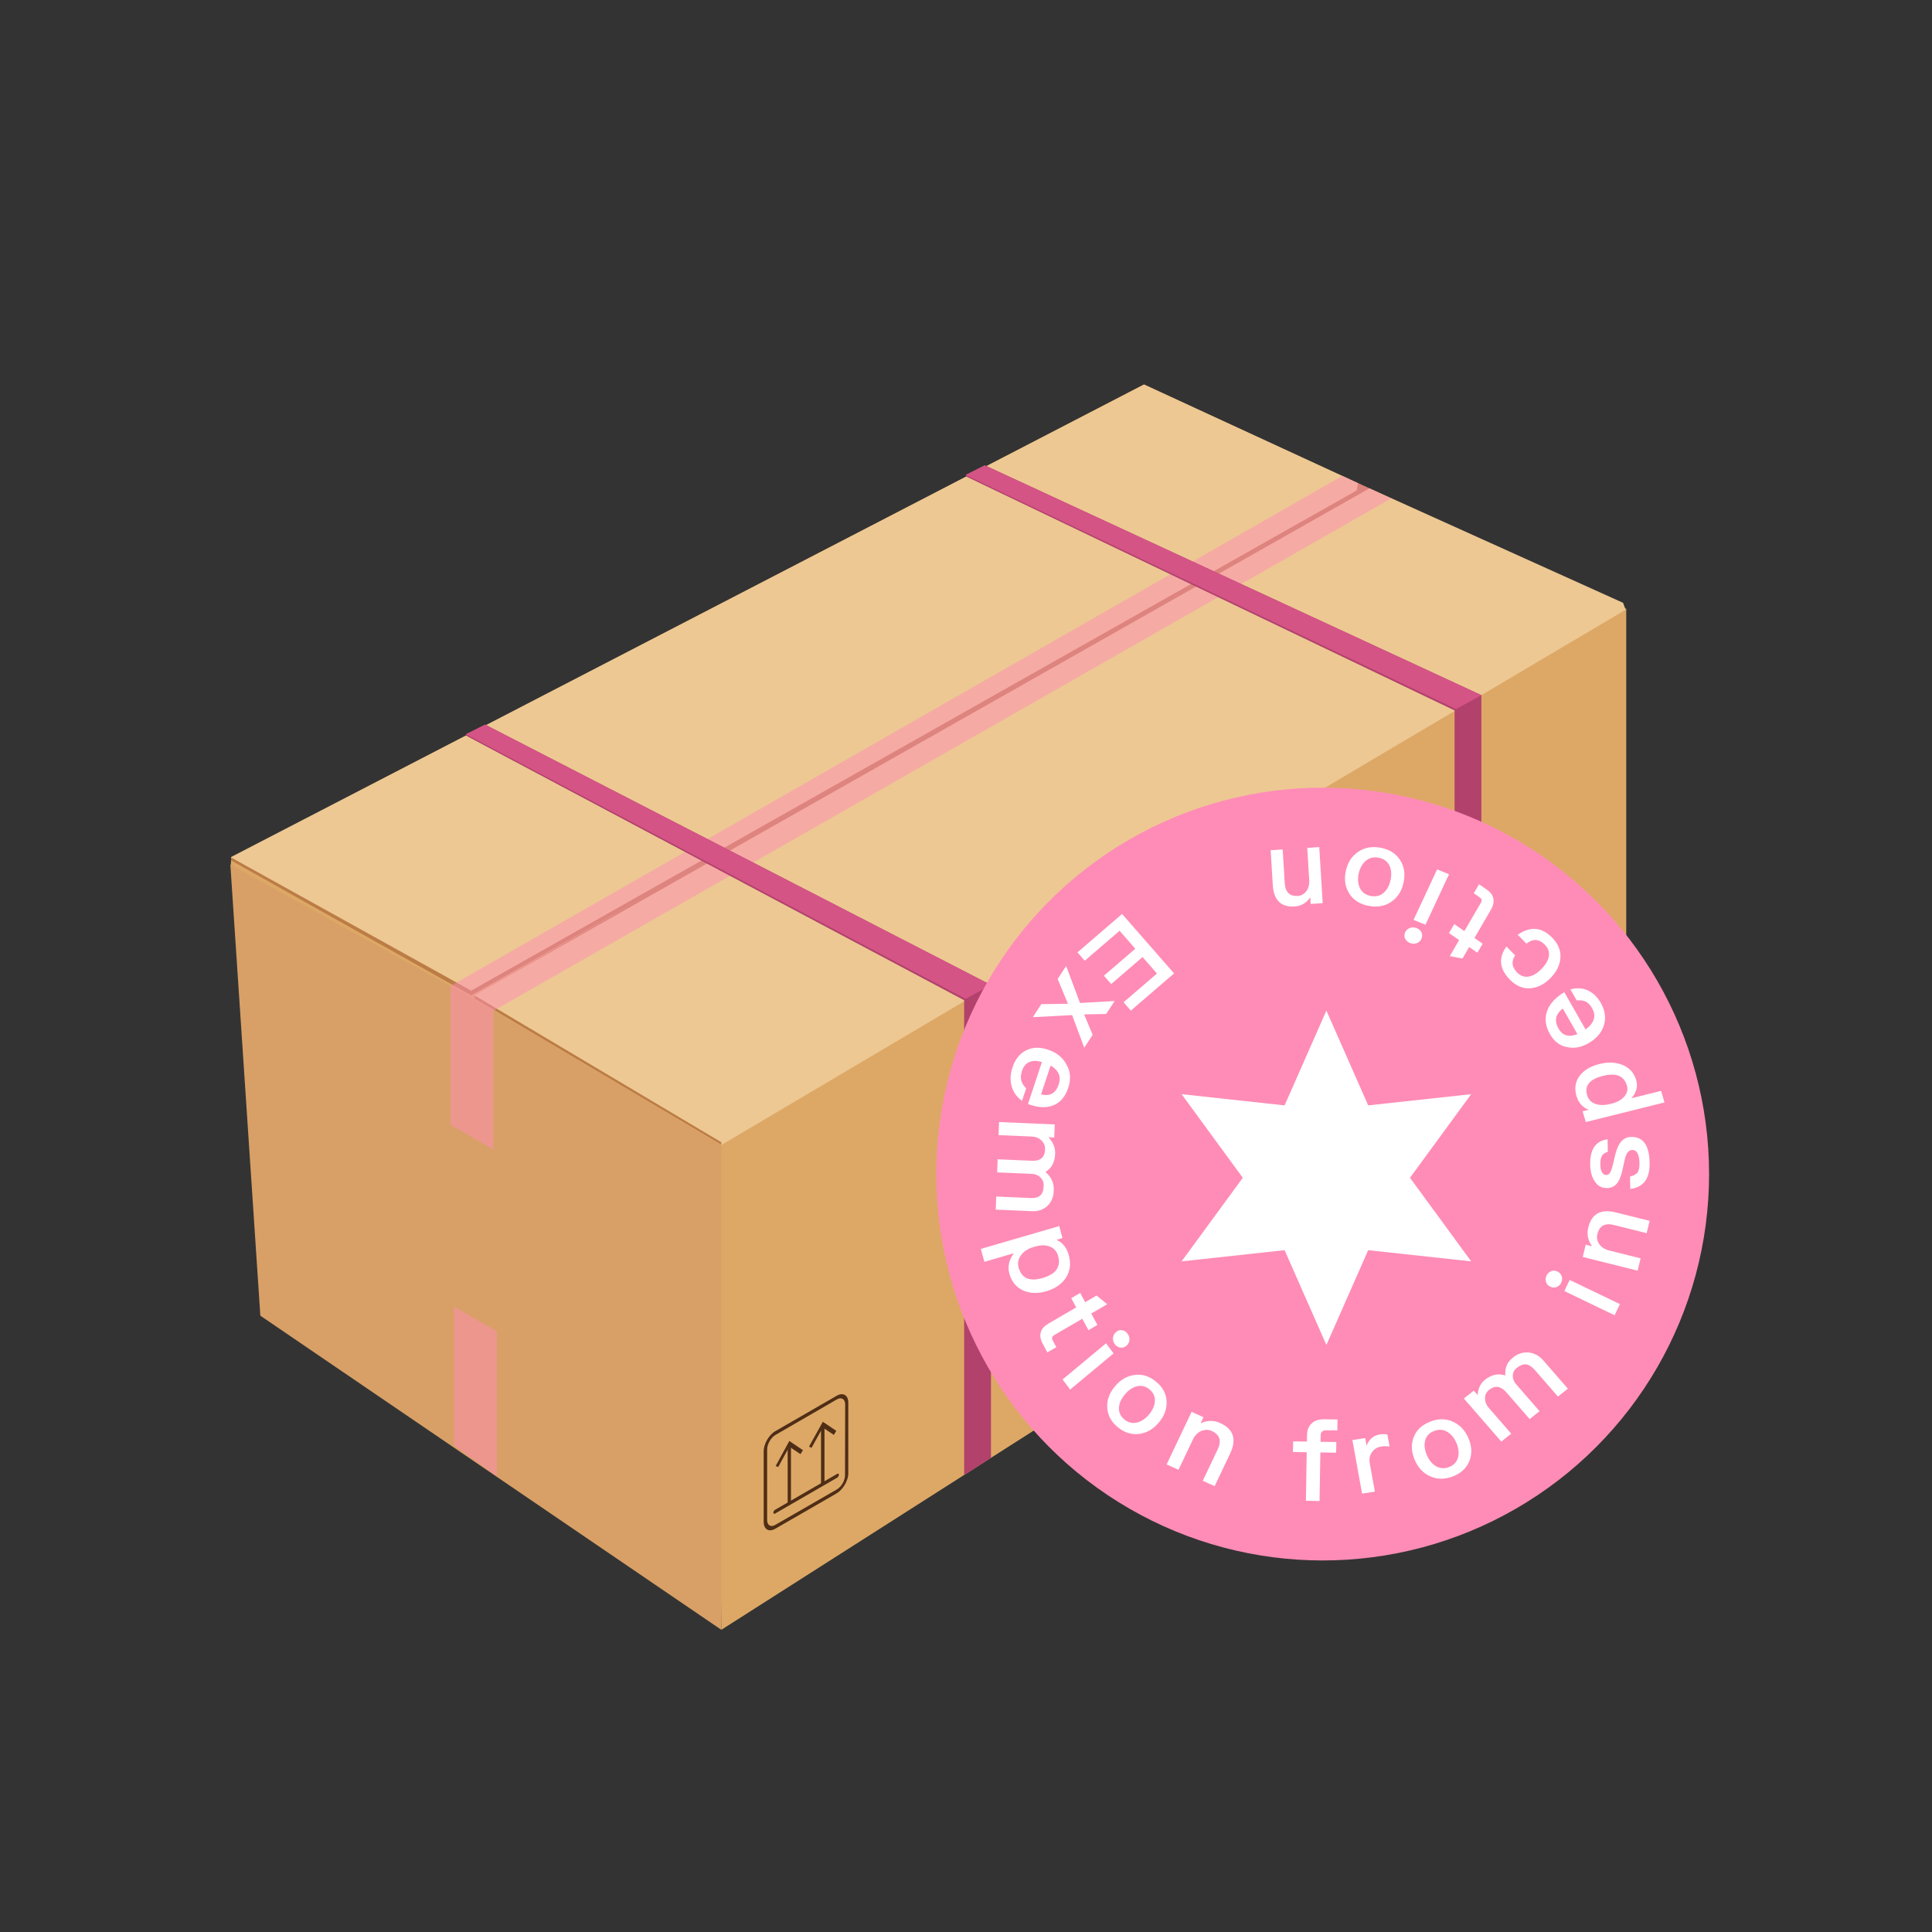 <?xml version="1.0" encoding="UTF-8"?>
<svg width="260px" height="260px" viewBox="0 0 260 260" version="1.1" xmlns="http://www.w3.org/2000/svg" xmlns:xlink="http://www.w3.org/1999/xlink">
    <rect x="0" y="0" width="260" height="260" fill="#333333" stroke="none"/>
    <title>4SVG</title>
    <g id="4" stroke="none" stroke-width="1" fill="none" fill-rule="evenodd">
        <g id="编组-20" transform="translate(31, 41)">
            <g id="编组-2">
                <g id="编组-15备份" fill-rule="nonzero">
                    <polygon id="路径" fill="#DDA866" points="122.956 10.749 0.129 74.383 0.048 75.472 66.074 114.476 179.618 45.222 187.6 40.646"></polygon>
                    <polygon id="路径" fill="#D8A066" points="67.074 113.717 66.074 178.332 4.036 136.06 0 75.354 28.483 91.076 40.133 97.732"></polygon>
                    <polygon id="路径" fill="#DDA866" points="66.074 113.094 66.074 178.332 187.851 100.667 187.851 40.861"></polygon>
                    <polygon id="路径" fill="#BC7C46" points="151.813 24.125 122.956 10.749 0.129 74.362 0.129 74.812 32.409 92.948 151.835 25.231"></polygon>
                    <polygon id="路径备份" fill="#BC7C46" points="187.764 40.861 151.748 24.014 32.912 92.947 32.912 93.397 66.074 113.039"></polygon>
                    <polygon id="路径" fill="#EDC893" points="0.048 74.362 32.409 92.318 151.584 24.999 151.748 24.014 122.956 10.749"></polygon>
                    <polygon id="路径备份-4" fill="#EDC893" points="32.831 92.947 37.251 95.576 66.074 112.718 66.074 113.094 187.764 41.062 187.428 40.125 153.298 24.72"></polygon>
                    <path d="M36.173,23.031 L29.629,26.074 L150.441,95.027 L156.212,91.695 L36.173,23.031 Z M155.759,134.829 L149.986,138.163 L149.986,157.673 L155.759,153.512 L155.759,134.829 Z M156.213,91.699 L150.439,95.033 L150.439,113.717 L156.213,110.383 L156.213,91.699 Z" id="形状" fill="#FF8CB6" opacity="0.5" transform="translate(92.921, 90.352) scale(-1, 1) translate(-92.921, -90.352)"></path>
                    <polygon id="路径" fill="#B2416C" transform="translate(147.679, 58.555) scale(-1, 1) rotate(-56) translate(-147.679, -58.555)" points="90.903 71.904 91.001 76.194 141.407 42.195 204.217 79.057 204.456 78.982 204.109 76.163 141.09 38.052"></polygon>
                    <polygon id="路径备份-5" fill="#B2416C" transform="translate(81.718, 96.607) scale(-1, 1) rotate(-56) translate(-81.718, -96.607)" points="21.6 112.257 21.698 116.547 74.682 80.809 141.708 116.48 141.836 116.397 141.481 113.507 74.365 76.667"></polygon>
                    <polygon id="路径备份-6" fill="#D45485" transform="translate(133.65, 37.735) scale(-1, 1) rotate(-56) translate(-133.65, -37.735)" points="102.311 21.12 165.344 58.226 164.974 55.354 101.955 17.244"></polygon>
                    <polygon id="路径备份-7" fill="#D45485" transform="translate(67.03, 74.681) scale(-1, 1) rotate(-56) translate(-67.03, -74.681)" points="33.643 58.702 100.774 94.538 100.403 91.666 33.287 54.825"></polygon>
                </g>
                <g id="编组" transform="translate(95, 65)">
                    <circle id="椭圆形" fill="#FF8CB6" cx="52" cy="52" r="52"></circle>
                    <g id="Exemption-from-inspe" transform="translate(6, 8)" fill="#FFFFFF" fill-rule="nonzero">
                        <polygon id="路径" points="26 16.996 19.006 9 13 14.169 13.98 15.289 18.665 11.257 20.781 13.676 16.558 17.31 17.538 18.43 21.76 14.796 23.7 17.013 19.206 20.88 20.186 22"></polygon>
                        <polygon id="路径" points="18 20.716 13.343 20.975 11.477 16 10.338 17.751 11.716 21.08 8.138 21.135 7 22.885 12.281 22.608 13.914 27 15.044 25.262 13.899 22.515 16.87 22.453"></polygon>
                        <path d="M11.761,32.389 C12.134,31.264 12.073,30.238 11.559,29.321 C11.068,28.38 10.296,27.728 9.239,27.33 C8.059,26.886 7.022,26.891 6.117,27.339 C5.253,27.755 4.628,28.522 4.255,29.648 C3.92,30.657 3.918,31.593 4.231,32.467 C4.495,33.159 4.942,33.721 5.543,34.144 L6.095,32.478 C5.765,32.124 5.55,31.796 5.454,31.48 C5.341,31.076 5.367,30.625 5.536,30.114 C5.735,29.514 6.069,29.114 6.519,28.921 C6.969,28.729 7.54,28.73 8.218,28.919 L6.341,34.576 C7.618,35.057 8.722,35.127 9.635,34.796 C10.649,34.438 11.349,33.632 11.761,32.389 Z M10.47,31.953 C10.082,33.122 9.3,33.569 8.099,33.281 L9.389,29.392 C9.918,29.706 10.275,30.071 10.462,30.487 C10.657,30.922 10.654,31.397 10.47,31.953 Z" id="形状"></path>
                        <path d="M9.998,41.249 C10.027,40.478 9.736,39.739 9.109,39.048 L9.877,39.081 L9.944,37.323 L2.448,37 L2.381,38.759 L6.876,38.952 C7.369,38.973 7.798,39.146 8.134,39.47 C8.499,39.794 8.658,40.203 8.639,40.712 C8.599,41.761 8.014,42.261 6.868,42.212 L2.258,42.013 L2.191,43.772 L6.772,43.969 C7.323,43.993 7.738,44.15 8.031,44.471 C8.339,44.778 8.47,45.139 8.454,45.571 C8.431,46.188 8.284,46.614 7.998,46.88 C7.727,47.131 7.286,47.251 6.692,47.226 L2.067,47.027 L2,48.785 L6.915,48.997 C7.741,49.032 8.419,48.783 8.961,48.281 C9.504,47.748 9.776,47.08 9.807,46.263 C9.828,45.723 9.758,45.272 9.597,44.91 C9.439,44.501 9.134,44.102 8.684,43.711 C9.516,43.237 9.953,42.422 9.998,41.249 Z" id="路径"></path>
                        <path d="M11.839,54.935 C11.556,53.898 11.001,53.204 10.173,52.853 L10.984,52.616 L10.544,51 L0,54.073 L0.474,55.811 L4.441,54.655 C3.789,55.536 3.578,56.454 3.827,57.369 C4.135,58.497 4.778,59.281 5.749,59.689 C6.648,60.069 7.66,60.103 8.781,59.777 C9.961,59.433 10.822,58.853 11.393,58.028 C12.006,57.125 12.155,56.094 11.839,54.935 Z M10.412,55.071 C10.619,55.834 10.508,56.475 10.077,56.996 C9.713,57.415 9.121,57.752 8.295,57.993 C7.469,58.233 6.789,58.25 6.26,58.059 C5.688,57.831 5.279,57.324 5.072,56.562 C4.918,55.998 5.014,55.476 5.357,54.981 C5.731,54.427 6.326,54.04 7.123,53.808 L7.24,53.773 C8.007,53.55 8.653,53.526 9.202,53.728 C9.833,53.94 10.225,54.385 10.412,55.071 Z" id="形状"></path>
                        <path d="M17,61.518 L15.578,60.346 L14.037,61.243 L13.369,60 L12.162,60.703 L12.83,61.947 L9.081,64.132 C8.542,64.446 8.216,64.812 8.077,65.244 C7.92,65.704 8.003,66.235 8.326,66.837 L8.951,68 L10.158,67.297 L9.67,66.387 C9.583,66.227 9.564,66.098 9.598,65.972 C9.645,65.84 9.746,65.746 9.9,65.656 L13.649,63.471 L14.475,65.009 L15.682,64.305 L14.856,62.768 L17,61.518 Z" id="路径"></path>
                        <path d="M19.735,65.472 C19.539,65.21 19.3,65.06 19.008,65.013 C18.717,64.965 18.451,65.051 18.202,65.258 C17.954,65.465 17.813,65.718 17.777,66.038 C17.752,66.349 17.833,66.63 18.028,66.893 C18.224,67.155 18.463,67.305 18.755,67.352 C19.047,67.4 19.333,67.317 19.581,67.11 C19.83,66.903 19.962,66.638 19.996,66.339 C20.021,66.028 19.931,65.735 19.735,65.472 Z M16.843,66.776 L11,71.638 L12.014,73 L17.857,68.138 L16.843,66.776 Z" id="形状"></path>
                        <path d="M23.558,71.923 C22.656,71.189 21.703,70.887 20.678,71.038 C19.652,71.169 18.779,71.69 18.029,72.594 C17.288,73.487 16.941,74.435 17.008,75.437 C17.068,76.47 17.544,77.349 18.446,78.083 C19.336,78.807 20.311,79.108 21.347,78.966 C22.341,78.828 23.224,78.316 23.966,77.423 C24.716,76.519 25.052,75.561 24.994,74.548 C24.933,73.515 24.449,72.647 23.558,71.923 Z M22.686,72.974 C23.222,73.411 23.476,73.958 23.416,74.629 C23.367,75.195 23.11,75.781 22.641,76.346 C22.182,76.9 21.66,77.252 21.099,77.42 C20.455,77.597 19.855,77.468 19.318,77.032 C18.77,76.586 18.537,76.037 18.588,75.377 C18.637,74.811 18.896,74.246 19.365,73.68 C19.834,73.115 20.353,72.743 20.905,72.585 C21.558,72.397 22.138,72.528 22.686,72.974 Z" id="形状"></path>
                        <path d="M32.194,77.503 C31.76,77.306 31.328,77.21 30.879,77.223 C30.451,77.229 30.005,77.343 29.569,77.544 L29.959,76.723 L28.36,76 L25,83.075 L26.598,83.798 L28.62,79.542 C28.942,79.007 29.346,78.658 29.826,78.509 C30.25,78.368 30.666,78.39 31.058,78.568 C32.151,79.063 32.425,79.885 31.873,81.048 L29.864,85.277 L31.462,86 L33.536,81.635 C34.459,79.692 34.003,78.321 32.194,77.503 Z" id="路径"></path>
                        <path d="M46.229,77.001 C45.488,76.989 44.905,77.165 44.512,77.56 C44.103,77.94 43.901,78.476 43.89,79.155 L43.876,80.002 L42.024,79.974 L42,81.408 L43.852,81.436 L43.744,87.972 L45.579,88 L45.688,81.464 L47.813,81.496 L47.837,80.063 L45.711,80.03 L45.725,79.229 C45.729,78.967 45.78,78.782 45.911,78.661 C46.042,78.54 46.22,78.481 46.462,78.484 L47.975,78.507 L48,77.027 L46.229,77.001 Z" id="路径"></path>
                        <path d="M53.689,79.038 C53.2,79.111 52.811,79.299 52.508,79.616 C52.253,79.855 52.059,80.171 51.911,80.565 L51.725,79.534 L50,79.793 L51.299,87 L53.024,86.741 L52.335,82.921 C52.225,82.308 52.335,81.79 52.695,81.349 C53.001,80.96 53.385,80.744 53.843,80.676 C54.209,80.621 54.583,80.607 55,80.659 L54.714,79.07 C54.416,78.986 54.07,78.981 53.689,79.038 Z" id="路径"></path>
                        <path d="M60.459,77.323 C59.356,77.755 58.618,78.438 58.256,79.397 C57.875,80.348 57.922,81.352 58.375,82.432 C58.823,83.498 59.512,84.249 60.451,84.667 C61.416,85.106 62.442,85.112 63.545,84.679 C64.634,84.252 65.38,83.551 65.756,82.586 C66.115,81.659 66.081,80.65 65.634,79.584 C65.181,78.504 64.478,77.758 63.533,77.327 C62.568,76.888 61.547,76.896 60.459,77.323 Z M60.985,78.578 C61.641,78.321 62.26,78.361 62.838,78.732 C63.326,79.043 63.732,79.544 64.015,80.219 C64.292,80.881 64.357,81.5 64.237,82.066 C64.083,82.707 63.675,83.167 63.018,83.424 C62.348,83.687 61.738,83.627 61.166,83.27 C60.678,82.959 60.292,82.466 60.009,81.791 C59.725,81.116 59.641,80.489 59.767,79.936 C59.915,79.281 60.315,78.841 60.985,78.578 Z" id="形状"></path>
                        <path d="M67.843,71.684 C67.256,72.15 66.919,72.834 66.854,73.739 L66.337,73.145 L65,74.206 L70.04,80 L71.377,78.938 L68.355,75.464 C68.023,75.083 67.848,74.654 67.849,74.199 C67.83,73.721 68.018,73.345 68.405,73.037 C69.203,72.404 69.981,72.524 70.751,73.409 L73.851,76.973 L75.188,75.911 L72.108,72.37 C71.738,71.944 71.56,71.536 71.59,71.114 C71.599,70.69 71.771,70.364 72.099,70.103 C72.569,69.731 72.985,69.571 73.381,69.616 C73.756,69.66 74.154,69.912 74.553,70.371 L77.663,73.946 L79,72.884 L75.696,69.085 C75.14,68.447 74.48,68.099 73.731,68.012 C72.958,67.944 72.276,68.163 71.654,68.657 C71.244,68.983 70.962,69.32 70.809,69.669 C70.621,70.046 70.543,70.525 70.573,71.107 C69.64,70.787 68.734,70.976 67.843,71.684 Z" id="路径"></path>
                        <path d="M76.124,57.667 C75.986,57.956 75.964,58.237 76.054,58.522 C76.143,58.807 76.334,59.013 76.622,59.151 C76.909,59.29 77.189,59.311 77.479,59.208 C77.756,59.1 77.96,58.907 78.098,58.618 C78.236,58.329 78.257,58.048 78.168,57.763 C78.079,57.478 77.881,57.253 77.593,57.115 C77.305,56.976 77.02,56.968 76.749,57.064 C76.472,57.173 76.261,57.378 76.124,57.667 Z M78.525,59.745 L85.286,63 L86,61.502 L79.24,58.247 L78.525,59.745 Z" id="形状"></path>
                        <path d="M81.735,51.225 C81.626,51.676 81.614,52.105 81.709,52.529 C81.793,52.935 81.983,53.337 82.256,53.714 L81.399,53.5 L81,55.158 L88.386,57 L88.785,55.342 L84.342,54.234 C83.77,54.03 83.362,53.712 83.132,53.285 C82.92,52.908 82.864,52.509 82.962,52.102 C83.236,50.968 83.972,50.55 85.186,50.853 L89.601,51.954 L90,50.297 L85.443,49.16 C83.414,48.654 82.186,49.35 81.735,51.225 Z" id="路径"></path>
                        <path d="M82.002,42.728 C82.021,43.69 82.227,44.454 82.65,45.032 C83.043,45.625 83.592,45.899 84.297,45.885 C84.957,45.871 85.465,45.559 85.82,44.95 C86.047,44.569 86.254,43.917 86.441,42.996 C86.602,42.21 86.724,41.696 86.836,41.452 C87.033,40.997 87.307,40.765 87.659,40.758 C88.276,40.745 88.611,41.34 88.635,42.543 C88.646,43.115 88.552,43.523 88.381,43.782 C88.18,44.042 87.846,44.23 87.364,44.33 L87.397,46 C89.17,45.797 90.042,44.62 89.998,42.454 C89.952,40.123 89.121,38.967 87.507,39.001 C86.831,39.015 86.295,39.342 85.925,39.967 C85.655,40.394 85.433,41.061 85.245,41.937 C85.07,42.724 84.934,43.238 84.836,43.496 C84.668,43.921 84.452,44.121 84.217,44.126 C83.924,44.132 83.716,44.016 83.578,43.748 C83.442,43.525 83.376,43.18 83.367,42.729 C83.357,42.203 83.422,41.81 83.578,41.551 C83.72,41.307 83.996,41.121 84.375,40.993 L84.341,39.323 C82.731,39.538 81.961,40.682 82.002,42.728 Z" id="路径"></path>
                        <path d="M80.15,33.476 C80.422,34.404 80.971,35.029 81.797,35.35 L80.982,35.553 L81.407,37 L92,34.362 L91.543,32.806 L87.558,33.798 C88.219,33.018 88.441,32.201 88.2,31.383 C87.904,30.372 87.268,29.667 86.299,29.293 C85.402,28.945 84.389,28.904 83.263,29.185 C82.078,29.48 81.209,29.989 80.629,30.72 C80.005,31.52 79.845,32.438 80.15,33.476 Z M81.581,33.368 C81.381,32.686 81.499,32.114 81.936,31.654 C82.305,31.284 82.902,30.989 83.731,30.782 C84.561,30.575 85.242,30.567 85.771,30.743 C86.341,30.952 86.745,31.408 86.945,32.091 C87.094,32.596 86.992,33.06 86.643,33.499 C86.262,33.989 85.663,34.329 84.863,34.528 L84.744,34.558 C83.974,34.749 83.326,34.764 82.779,34.578 C82.149,34.384 81.761,33.982 81.581,33.368 Z" id="形状"></path>
                        <path d="M76.587,25.168 C77.158,26.166 77.937,26.759 78.931,26.925 C79.927,27.125 80.896,26.923 81.866,26.336 C82.949,25.68 83.616,24.858 83.877,23.862 C84.136,22.921 83.987,21.947 83.416,20.948 C82.905,20.054 82.231,19.467 81.399,19.168 C80.729,18.945 80.035,18.947 79.341,19.157 L80.186,20.635 C80.655,20.595 81.031,20.63 81.32,20.751 C81.685,20.914 81.993,21.216 82.252,21.67 C82.556,22.202 82.629,22.716 82.477,23.192 C82.325,23.667 81.955,24.118 81.38,24.536 L78.514,19.518 C77.342,20.227 76.578,21.056 76.227,21.984 C75.829,23.009 75.958,24.066 76.587,25.168 Z M77.737,24.42 C77.144,23.383 77.327,22.487 78.312,21.717 L80.282,25.165 C79.713,25.387 79.219,25.442 78.799,25.33 C78.359,25.212 78.018,24.913 77.737,24.42 Z" id="形状"></path>
                        <path d="M71.205,17.85 C72.041,18.7 72.972,19.079 73.996,18.987 C74.938,18.915 75.818,18.467 76.627,17.652 C77.457,16.817 77.914,15.918 77.988,14.944 C78.073,13.94 77.702,13.018 76.876,12.179 C76.185,11.476 75.451,11.087 74.696,11.013 C73.92,10.938 73.102,11.198 72.252,11.803 L73.419,12.988 C74.289,12.299 75.117,12.343 75.902,13.14 C76.356,13.601 76.531,14.115 76.437,14.669 C76.353,15.255 76,15.84 75.409,16.436 C74.828,17.021 74.248,17.354 73.679,17.426 C73.099,17.509 72.603,17.319 72.169,16.879 C71.818,16.522 71.612,16.145 71.561,15.758 C71.52,15.381 71.625,14.983 71.895,14.565 L70.728,13.38 C70.157,14.164 69.928,14.938 70.02,15.702 C70.121,16.435 70.513,17.147 71.205,17.85 Z" id="路径"></path>
                        <path d="M63.107,14.672 L64.812,15 L65.715,13.45 L66.818,14.212 L67.526,12.998 L66.423,12.235 L68.62,8.463 C68.936,7.921 69.051,7.438 68.979,6.99 C68.911,6.508 68.61,6.082 68.077,5.713 L67.045,5 L66.337,6.214 L67.144,6.772 C67.286,6.87 67.358,6.975 67.384,7.101 C67.403,7.241 67.359,7.374 67.269,7.529 L65.071,11.301 L63.707,10.358 L63,11.572 L64.364,12.515 L63.107,14.672 Z" id="路径"></path>
                        <path d="M57.74,12.895 C58.049,13.021 58.345,13.033 58.642,12.934 C58.938,12.836 59.147,12.64 59.282,12.351 C59.416,12.061 59.428,11.785 59.309,11.502 C59.184,11.232 58.974,11.037 58.665,10.911 C58.356,10.785 58.06,10.774 57.763,10.872 C57.467,10.97 57.238,11.174 57.103,11.463 C56.968,11.752 56.971,12.034 57.082,12.299 C57.207,12.569 57.431,12.769 57.74,12.895 Z M59.833,10.448 L63,3.653 L61.398,3 L58.231,9.795 L59.833,10.448 Z" id="形状"></path>
                        <path d="M52.195,7.908 C53.379,8.131 54.396,7.95 55.254,7.337 C56.123,6.74 56.659,5.872 56.895,4.725 C57.128,3.591 56.975,2.593 56.418,1.743 C55.852,0.862 54.985,0.311 53.801,0.088 C52.632,-0.132 51.596,0.06 50.724,0.671 C49.888,1.259 49.336,2.124 49.104,3.257 C48.868,4.405 49.036,5.406 49.59,6.27 C50.156,7.152 51.026,7.688 52.195,7.908 Z M52.469,6.574 C51.765,6.441 51.263,6.079 50.986,5.46 C50.751,4.939 50.694,4.302 50.842,3.585 C50.986,2.882 51.287,2.327 51.714,1.916 C52.212,1.458 52.823,1.29 53.527,1.422 C54.246,1.558 54.729,1.932 55.01,2.536 C55.245,3.058 55.289,3.677 55.142,4.394 C54.995,5.112 54.706,5.684 54.282,6.081 C53.781,6.553 53.188,6.709 52.469,6.574 Z" id="形状"></path>
                        <path d="M42.224,7.99 C42.664,7.962 43.056,7.849 43.413,7.636 C43.757,7.438 44.067,7.139 44.329,6.771 L44.383,7.646 L46,7.542 L45.541,0 L43.923,0.104 L44.2,4.641 C44.179,5.243 44.009,5.723 43.688,6.065 C43.408,6.376 43.062,6.545 42.665,6.571 C41.558,6.642 40.967,6.065 40.892,4.825 L40.617,0.317 L39,0.421 L39.283,5.075 C39.41,7.146 40.394,8.108 42.224,7.99 Z" id="路径"></path>
                    </g>
                    <polygon id="星形" fill="#FFFFFF" transform="translate(52.5, 52.5) rotate(-330) translate(-52.5, -52.5)" points="52.5 63.75 41.25 71.985 42.757 58.125 30 52.5 42.757 46.875 41.25 33.014 52.5 41.25 63.75 33.014 62.243 46.875 75 52.5 62.243 58.125 63.75 71.985"></polygon>
                </g>
            </g>
            <g id="编组-16备份-3" transform="translate(71.773, 146.625)" fill="#4F2E16" fill-rule="nonzero">
                <polygon id="路径" points="3.672 14.543 3.229 14.808 3.229 7.005 3.672 6.74"></polygon>
                <path d="M5.285,7.535 L4.953,8.066 L3.451,7.07 L1.947,9.812 L1.615,9.656 L3.451,6.296 L5.285,7.535 L5.285,7.535 Z M8.182,11.957 L7.717,12.222 L7.717,4.419 L8.182,4.154 L8.182,11.957 Z" id="形状"></path>
                <path d="M9.771,4.927 L9.439,5.48 L7.959,4.486 L6.434,7.228 L6.102,7.05 L7.959,3.712 L9.771,4.927 L9.771,4.927 Z M9.904,11.226 L1.525,16.068 C1.393,16.134 1.305,16.089 1.305,15.935 C1.305,15.802 1.393,15.625 1.525,15.56 L9.904,10.718 C10.014,10.652 10.125,10.697 10.125,10.851 C10.104,10.984 10.016,11.16 9.904,11.226 Z" id="形状"></path>
                <path d="M9.816,13.349 L1.57,18.101 C0.707,18.609 0,18.189 0,17.195 L0,7.689 C0,6.695 0.707,5.457 1.57,4.97 L9.816,0.216 C10.68,-0.291 11.387,0.128 11.387,1.123 L11.387,10.65 C11.387,11.625 10.68,12.841 9.816,13.349 L9.816,13.349 Z M1.592,5.48 C0.973,5.834 0.465,6.718 0.465,7.425 L0.465,16.931 C0.465,17.662 0.973,17.949 1.592,17.572 L9.84,12.82 C10.459,12.466 10.967,11.582 10.945,10.875 L10.967,1.367 C10.967,0.66 10.459,0.349 9.84,0.705 L1.592,5.48 Z" id="形状"></path>
            </g>
        </g>
    </g>
</svg>